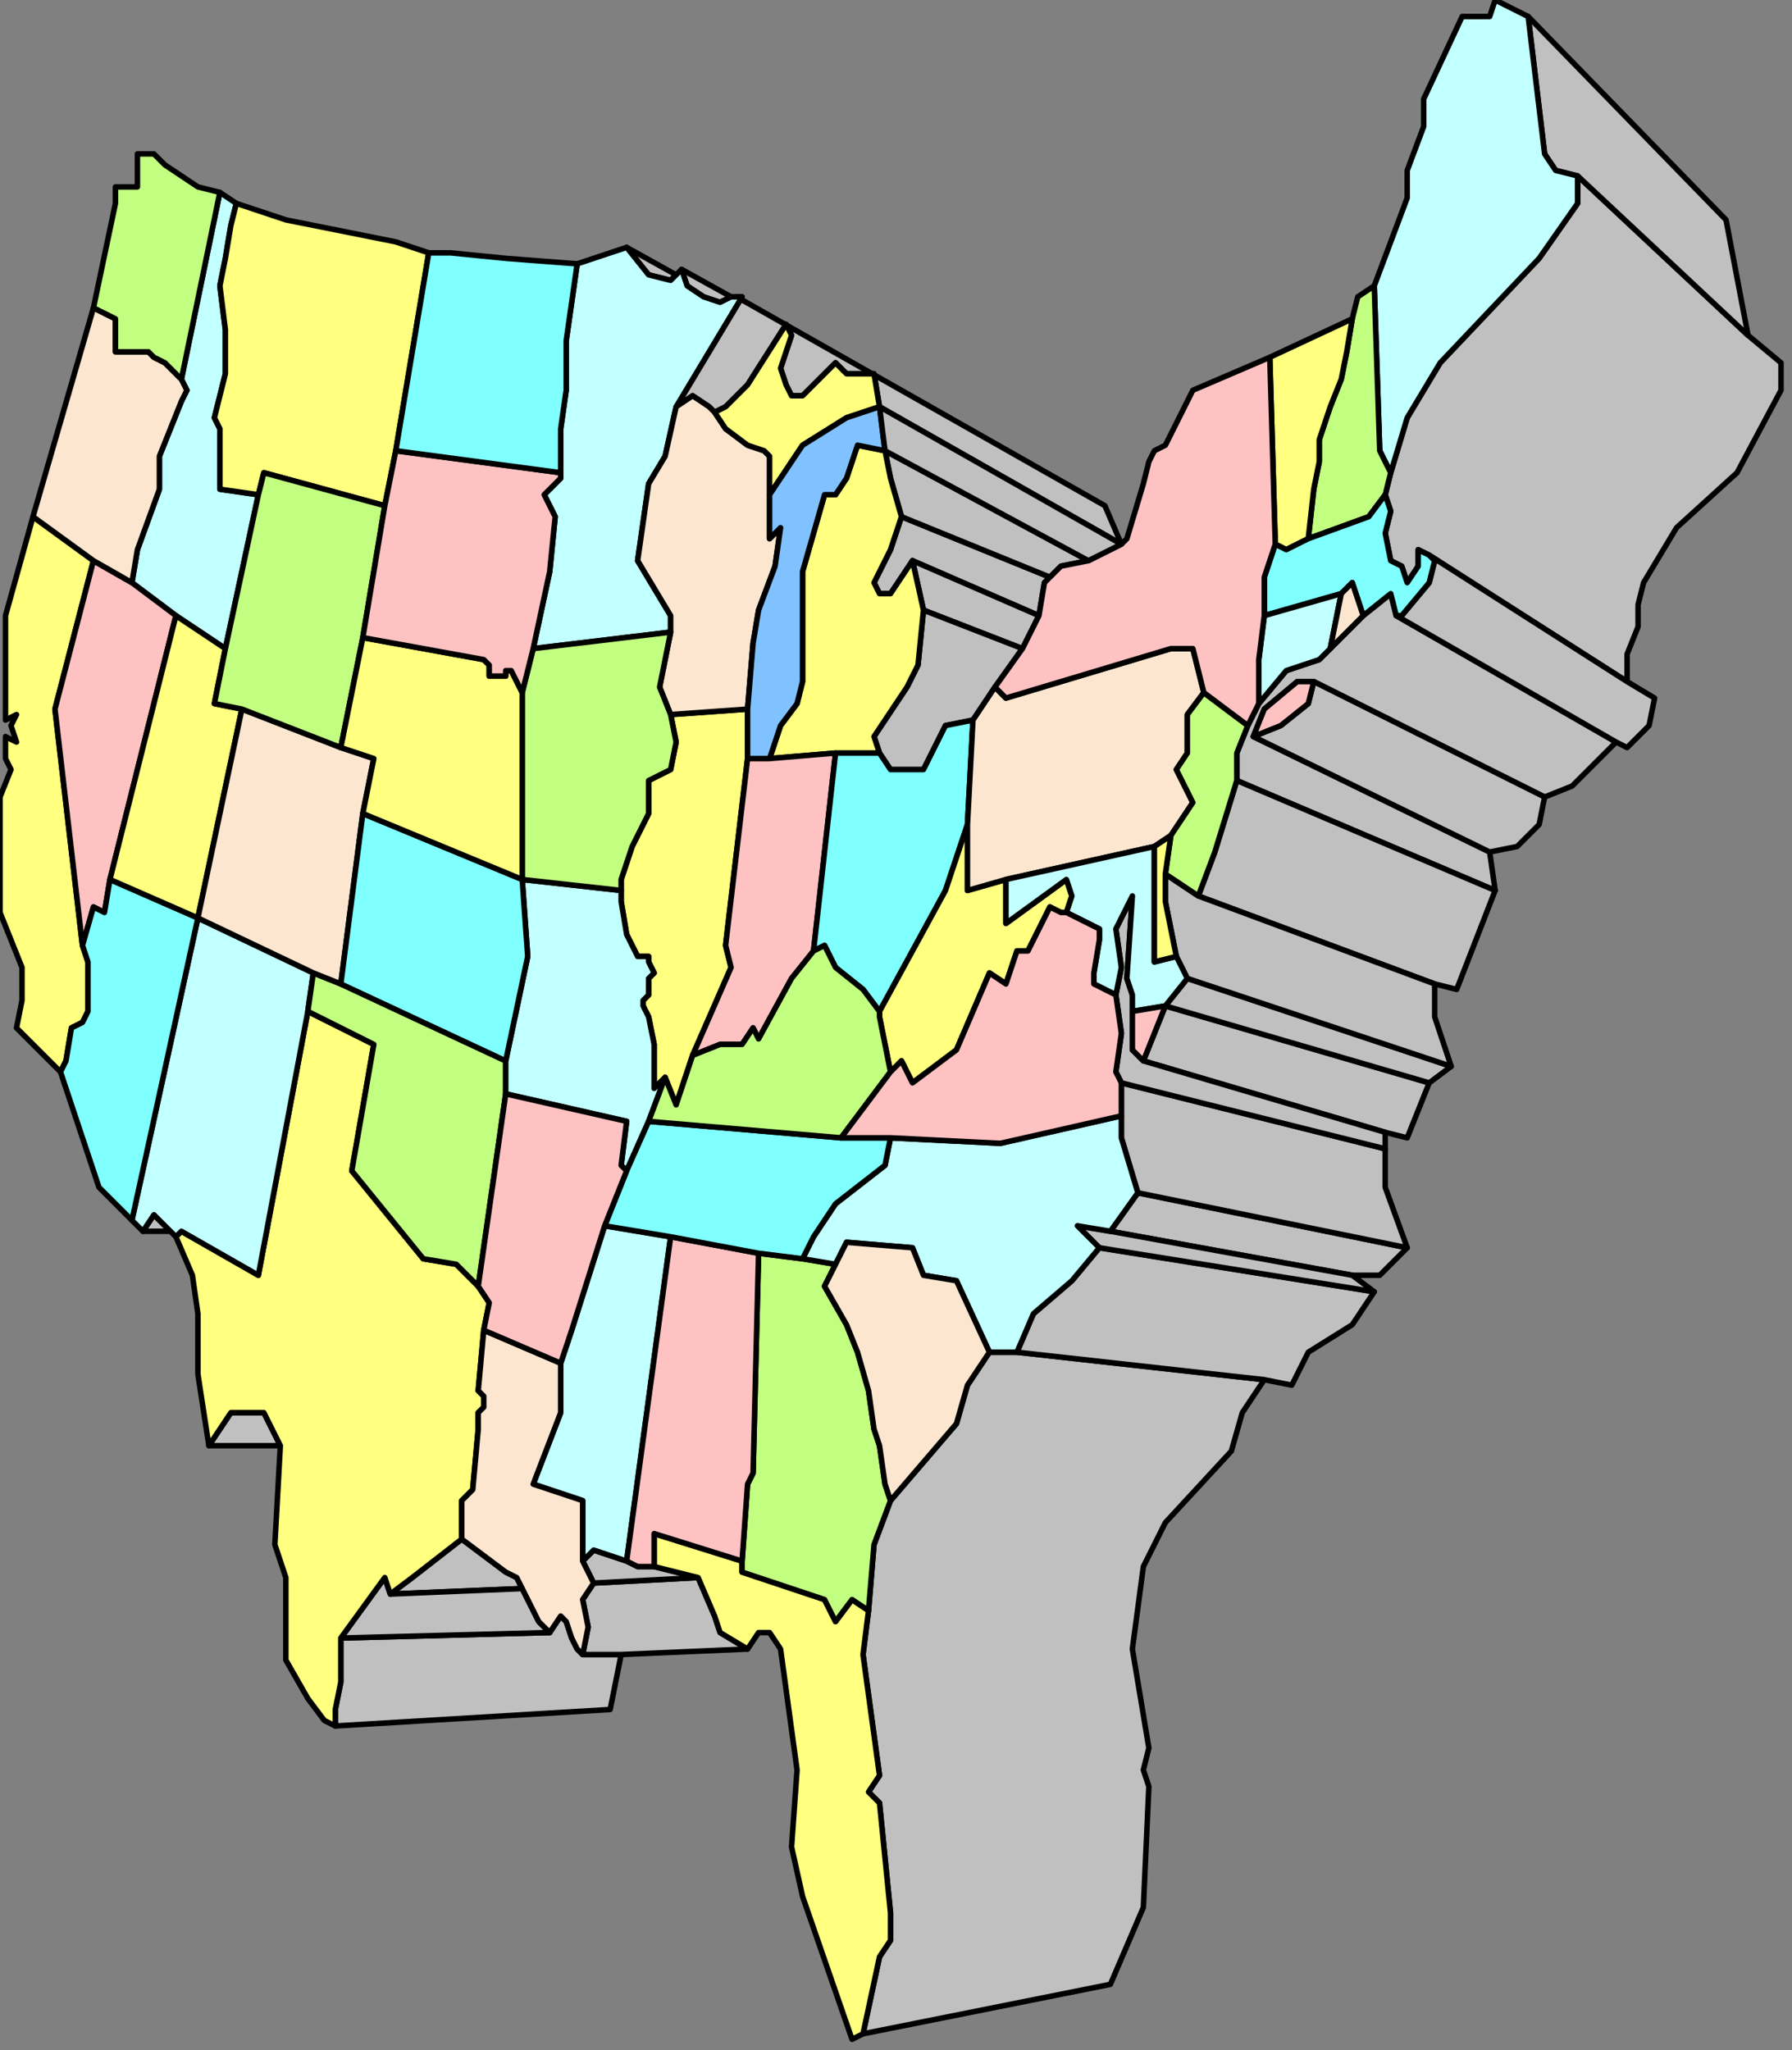 <svg xmlns="http://www.w3.org/2000/svg" fill-rule="evenodd" height="373" preserveAspectRatio="none" stroke-linecap="round" width="326"><rect width="100%" height="100%" fill="#808080" stroke="none"/><style>.pen1{stroke:#000;stroke-width:1;stroke-linejoin:round}.brush1{fill:silver}.brush2{fill:#ffff80}.brush3{fill:#c2ffff}.brush4{fill:#ffc2c2}.brush5{fill:#c2ff80}.brush6{fill:#80ffff}.brush7{fill:#fce6cf}</style><path class="pen1 brush1" d="m180 246-4 6-2 7-12 14-3 8-1 12-1 8 3 22-2 3 2 2 2 20v5l-2 3-3 14 45-9 6-14 1-22-1-3 1-4-3-18 2-15 4-8 12-13 2-7 4-6-45-5h-5zM287 32v5l-7 10-18 19-6 10-3 10-1 4 1 3-1 4 1 5 2 1 1 3 2-3v-3l2 1 36 23v-5l2-5v-4l1-4 6-10 11-10 8-15v-5l-6-5-31-29zm-83 67-3-7-67-38h1l-12 20 3-2 3 2 1 1 2-1 4-4 7-11 1 2-2 6 1 3 1 2h2l6-6 2 2h5l1 6 44 25zm44 13-6 6-2 2-6 2-5 6-2 4-2 5v5l47 20-1-7-43-21 2-5 6-5h3l42 21 5-2 8-8-40-23-1-4-5 4z"/><path class="pen1 brush1" d="m185 246 45 5 5 1 3-6 8-5 4-6-50-8-5 6-7 6-3 7zM278 3l3 25 2 3 4 1 31 29-4-21-36-37zm-76 221 44 8h5l5-5-49-10-5 7zm16-61 43 16 4 1 7-18-47-20-4 13-3 8z"/><path class="pen1 brush1" d="m200 227 50 8-4-3-44-8-6-1 4 4zm28-93 43 21 5-1 4-4 1-5-42-21-1 4-5 4-5 2zm-24 63v10l3 10 49 10-4-11v-7l-48-12zm8-14-4 10 44 13 4 1 4-10-48-14z"/><path class="pen1 brush1" d="m212 183 48 14 4-3-48-16-4 5zM100 297l-38 1v8l-1 5v3l50-3 2-10h-7l-1-1-1-2-1-3-1-1-2 3z"/><path class="pen1 brush1" d="M212 159v5l2 10 2 4 48 16-3-9v-6l-43-16-6-4z"/><path class="pen1 brush1" d="m203 181 1 7-1 7 1 2 48 12v-3l-44-13-2-2v-10l-1-3 1-15-3 6 1 7-1 5zm51-69 40 23 2 1 4-4 1-5-5-3-36-23 1 1-1 4-5 6h-1zm-90-18-2 6-3 6 1 2h2l4-6 23 10 1-6 1-1-27-11zm-58 207h7l23-1-5-3-1-3-3-7-19 1-2 3 1 5-1 5z"/><path class="pen1 brush1" d="m108 288 19-1-8-2h-3l-2-1-6-2-2 2 2 4zm-70-25h13l-3-6h-6l-4 6zm86-214 1 3 3 2 3 1 2-1-9-5zm-10-4 4 5 4 1 1-1-9-5zM31 224l-3-3-2 3h5zM162 87l-1-5 37 20-5 1-2 2-27-11-2-7zm27 25-3 6-18-7-2-9 23 10z"/><path class="pen1 brush1" d="m159 134 6-9 2-4 1-10 18 7-5 7-4 6-5 1-4 8h-6l-2-3-1-3zM71 290l4-3 9-7 8 6 2 1 1 2-24 1z"/><path class="pen1 brush1" d="m62 298 8-11 1 3 24-1 3 6 2 2-38 1z"/><path class="pen1" fill="none" d="m142 96 6 2"/><path class="pen1 brush2" d="M84 280v-7l2-2 1-11v-3l1-1v-2l-1-1 1-11 1-5-2-3-4-4-6-1-13-16 4-23-12-6-9 48-14-8-1 1 3 7 1 7v11l2 13 4-6h6l3 6-1 18 2 6v15l4 7 3 4 2 1v-3l1-5v-8l8-11 1 3 4-3 9-7zM6 94l-5 18v19l2-1-1 2 1 3-2-1v4l1 2-2 5v21l4 10v6l-1 5 8 8 1-2 1-6 2-1 1-2v-9l-1-3-5-43 7-27-11-8zm129 190-16-5v6l8 2 3 7 1 3 5 3 2-3h2l2 3 3 22-1 14 2 9 9 26 2-1 3-14 2-3v-5l-2-20-2-2 2-3-3-22 1-8-3-2-3 4-2-4-15-5v-2z"/><path class="pen1 brush3" d="m278 3-6-3-1 3h-5l-7 15v5l-3 8v5l-6 16 1 30 2 4 3-10 6-10 18-19 7-10v-5l-4-1-2-3-3-25zM32 112l9 6 6-28-7-1V78l-1-2 1-4 1-4v-8l-1-8 1-5 1-6 1-4-3-2-7 34 1 2-1 2-4 10v6l-4 11-1 6 8 6zm73-64-1 7-1 7v9l-1 7v9l-3 3 2 4-1 10-3 14 25-3v-3l-6-10 2-14 3-5 2-9 12-20h-2l-2 1-3-1-3-2-1-3-1 1-1 1-4-1-4-5-3 1-6 2z"/><path class="pen1 brush2" d="m126 192 7-16-1-4 4-34v-9l-14 1 1 5-1 5-4 2v6l-3 6-2 6v4l1 6 2 4h2v1l1 2-1 1v3l-1 1v1l1 2 1 5v8l2-2 2 5 3-9z"/><path class="pen1 brush4" d="m32 112-8-6-7-4-7 27 5 43 2-7 2 1 1-6 12-48z"/><path class="pen1 brush5" d="m146 229-8-1-1 40-1 2-1 14v2l15 5 2 4 3-4 3 2 1-12 3-8-1-3-1-7-1-3-1-7-2-7-2-5-4-7 2-4-6-1z"/><path class="pen1 brush3" d="m36 167-12 55 2 2 2-3 3 3 1 1 1-1 14 8 9-48 1-7-21-10z"/><path class="pen1 brush6" d="m20 160-1 6-2-1-2 7 1 3v9l-1 2-2 1-1 6-1 2 7 21 6 6 12-55-16-7z"/><path class="pen1 brush3" d="m204 203-22 5-20-1-1 5-9 7-4 6-1 2-1 2 6 1 2-4 12 1 2 5 6 1 6 13h5l3-7 7-6 5-6-4-4 6 1 5-7-3-10v-4zm-98 81 2-2 6 2 8-59-12-2-6 19-2 6v9l-5 13 9 3v11z"/><path class="pen1 brush4" d="m138 228-16-3-8 59 2 1h3v-6l16 5 1-14 1-2 1-40z"/><path class="pen1 brush7" d="m84 280 8 6 2 1 1 2 3 6 2 2 2-3 1 1 1 3 1 2 1 1 1-5-1-5 2-3-2-4v-11l-9-3 5-13v-9l-14-6-1 11 1 1v2l-1 1v3l-1 11-2 2v7zm56-190v-7l-1-1-3-1-4-3-2-3-1-1-3-2-3 2-2 9-3 5-2 14 6 10v3l-2 10 2 5 14-1 1-12 1-6 3-8 1-7-2 2v-8z"/><path class="pen1 brush5" d="m92 193-30-14-5-2-1 7 12 6-4 23 13 16 6 1 4 4 5-35v-6z"/><path class="pen1 brush2" d="M152 137h8l-1-3 6-9 2-4 1-10-2-9-4 6h-2l-1-2 3-6 2-6-2-7-1-5-5-1-2 6-2 3h-2l-4 14v20l-1 4-3 4-2 6 12-1zM32 112l-12 48 16 7 8-38-5-1 2-10-9-6zm15-22 1-4 22 6 2-10 6-36-6-2-10-2-10-2-9-3-1 4-1 6-1 5 1 8v8l-1 4-1 4 1 2v11l7 1z"/><path class="pen1 brush4" d="m148 173 4-36-12 1h-4l-4 34 1 4-7 16 5-2h4l2-3 1 2 6-11 4-5z"/><path class="pen1 brush3" d="m95 160 1 14-4 19v6l22 5-1 8 1 1 4-9 3-8-2 2v-8l-1-5-1-2v-1l1-1v-3l1-1-1-2v-1h-2l-2-4-1-6v-2l-18-2z"/><path class="pen1 brush6" d="m176 150 1-19-5 1-4 8h-6l-2-3h-8l-4 36 2-1 2 4 5 4 3 4 6-11 6-11 4-12zm-14 57h-9l-35-3-4 9-4 10 12 2 16 3 8 1 1-2 1-2 4-6 9-7 1-5z"/><path class="pen1 brush7" d="m36 167 21 10 5 2 4-31 2-10-6-2-18-7-8 38zm-3-98-3-3-2-1-1-1h-6v-6l-2-1-2-1L6 94l11 8 7 4 1-6 4-11v-6l4-10 1-2-1-2z"/><path class="pen1 brush5" d="m41 118-2 10 5 1 18 7 4-20 4-24-22-6-1 4-6 28z"/><path class="pen1 brush4" d="m102 248 2-6 6-19 4-10-1-1 1-8-22-5-5 35 2 3-1 5 14 6z"/><path class="pen1 brush2" d="m176 150-4 12-6 11-6 11v1l2 10 2-2 2 4 8-6 6-14 3 2 2-6h2l4-8 2 1h1l1-3-1-3-11 8v-8l-7 2v-12z"/><path class="pen1 brush7" d="m152 230-2 4 4 7 2 5 2 7 1 7 1 3 1 7 1 3 12-14 2-7 4-6-6-13-6-1-2-5-12-1-2 4z"/><path class="pen1 brush5" d="M95 126v34l18 2v-2l2-6 3-6v-6l4-2 1-5-1-5-2-5 2-10-25 3-2 8zm158-40-2-4-1-30-3 2-1 4-1 6-1 5-2 5-2 6v4l-1 5-1 9 11-4 3-4 1-4z"/><path class="pen1 brush6" d="m66 148-4 31 30 14 4-19-1-14-29-12z"/><path class="pen1 brush7" d="m181 125-4 6-1 19v12l7-2 27-6 3-2 4-6-3-6 2-3v-7l3-4-2-8h-4l-30 9-2-2z"/><path class="pen1 brush2" d="m66 116-4 20 6 2-2 10 29 12v-34l-2-4h-1v1h-3v-2l-1-1-22-4z"/><path class="pen1 brush5" d="m160 184-3-4-5-4-2-4-2 1-4 5-6 11-1-2-2 3h-4l-5 2-3 9-2-5-3 8 35 3 9-12-2-10v-1z"/><path class="pen1 brush4" d="m72 82-2 10-4 24 22 4 1 1v2h3v-1h1l2 4 2-8 3-14 1-10-2-4 3-3v-1l-30-4z"/><path class="pen1 brush2" d="m238 98 1-9 1-5v-4l2-6 2-5 1-5 1-6-15 7 1 34 2 1 4-2z"/><path class="pen1 brush5" d="m40 35-4-1-3-2-3-2-2-2h-3v6h-4v3l-4 19 2 1 2 1v6h6l1 1 2 1 3 3 7-34z"/><path class="pen1 brush6" d="m72 82 30 4v-8l1-7v-9l1-7 1-7-13-1-10-1h-4l-6 36z"/><path class="pen1 brush5" d="m219 126-3 4v7l-2 3 3 6-4 6-1 7 6 4 3-8 4-13v-5l2-5-8-6z"/><path class="pen1 brush3" d="m210 154-27 6v8l11-8 1 3-1 3 6 3v2l-1 6v2l4 2 1-5-1-7 3-6-1 15 1 3v3l6-1 4-5-2-4-4 1h0v-21z"/><path class="pen1 brush2" d="m140 90 6-9 8-5 6-2-1-6h-5l-2-2-6 6h-2l-1-2-1-3 2-6-1-2-7 11-4 4-2 1 2 3 4 3 3 1 1 1v7z"/><path class="pen1 brush6" d="m252 90-3 4-11 4-4 2-2-1-2 6v7l14-4 2-2 2 6 5-4 1 4h1l5-6 1-4-1-1-2-1v3l-2 3-1-3-2-1-1-5 1-4-1-3z"/><path class="pen1 brush2" d="m213 152-3 2v21h0l4-1-2-10v-5l1-7z"/><path class="pen1 brush3" d="m244 108-14 4-1 8v8l5-6 6-2 2-2 2-10z"/><path class="pen1 brush7" d="m244 108-2 10 6-6-2-6-2 2z"/><path class="pen1 brush4" d="m203 181-4-2v-2l1-6v-2l-6-3h-1l-2-1-4 8h-2l-2 6-3-2-6 14-8 6-2-4-2 2-9 12h9l20 1 22-5v-6l-1-2 1-7-1-7zm3 3v7l2 2 4-10-6 1zm26-85-1-34-14 6-5 10-2 1-1 2-1 4-3 10-1 1-6 3-5 1-2 2-1 1-1 6-3 6-5 7 2 2 30-9h4l2 8 8 6 2-4v-8l1-8v-7l2-6zm-4 35 5-2 5-4 1-4h-3l-6 5-2 5z"/><path class="pen1" style="fill:#80c2ff" d="m160 74-6 2-8 5-6 9v8l2-2-1 7-3 8-1 6-1 12v9h4l2-6 3-4 1-4v-20l4-14h2l2-3 2-6 5 1-1-8z"/><path class="brush1" style="stroke:#000;stroke-width:1;stroke-linejoin:round" d="m160 74 44 25-6 3-37-20-1-8z"/></svg>
